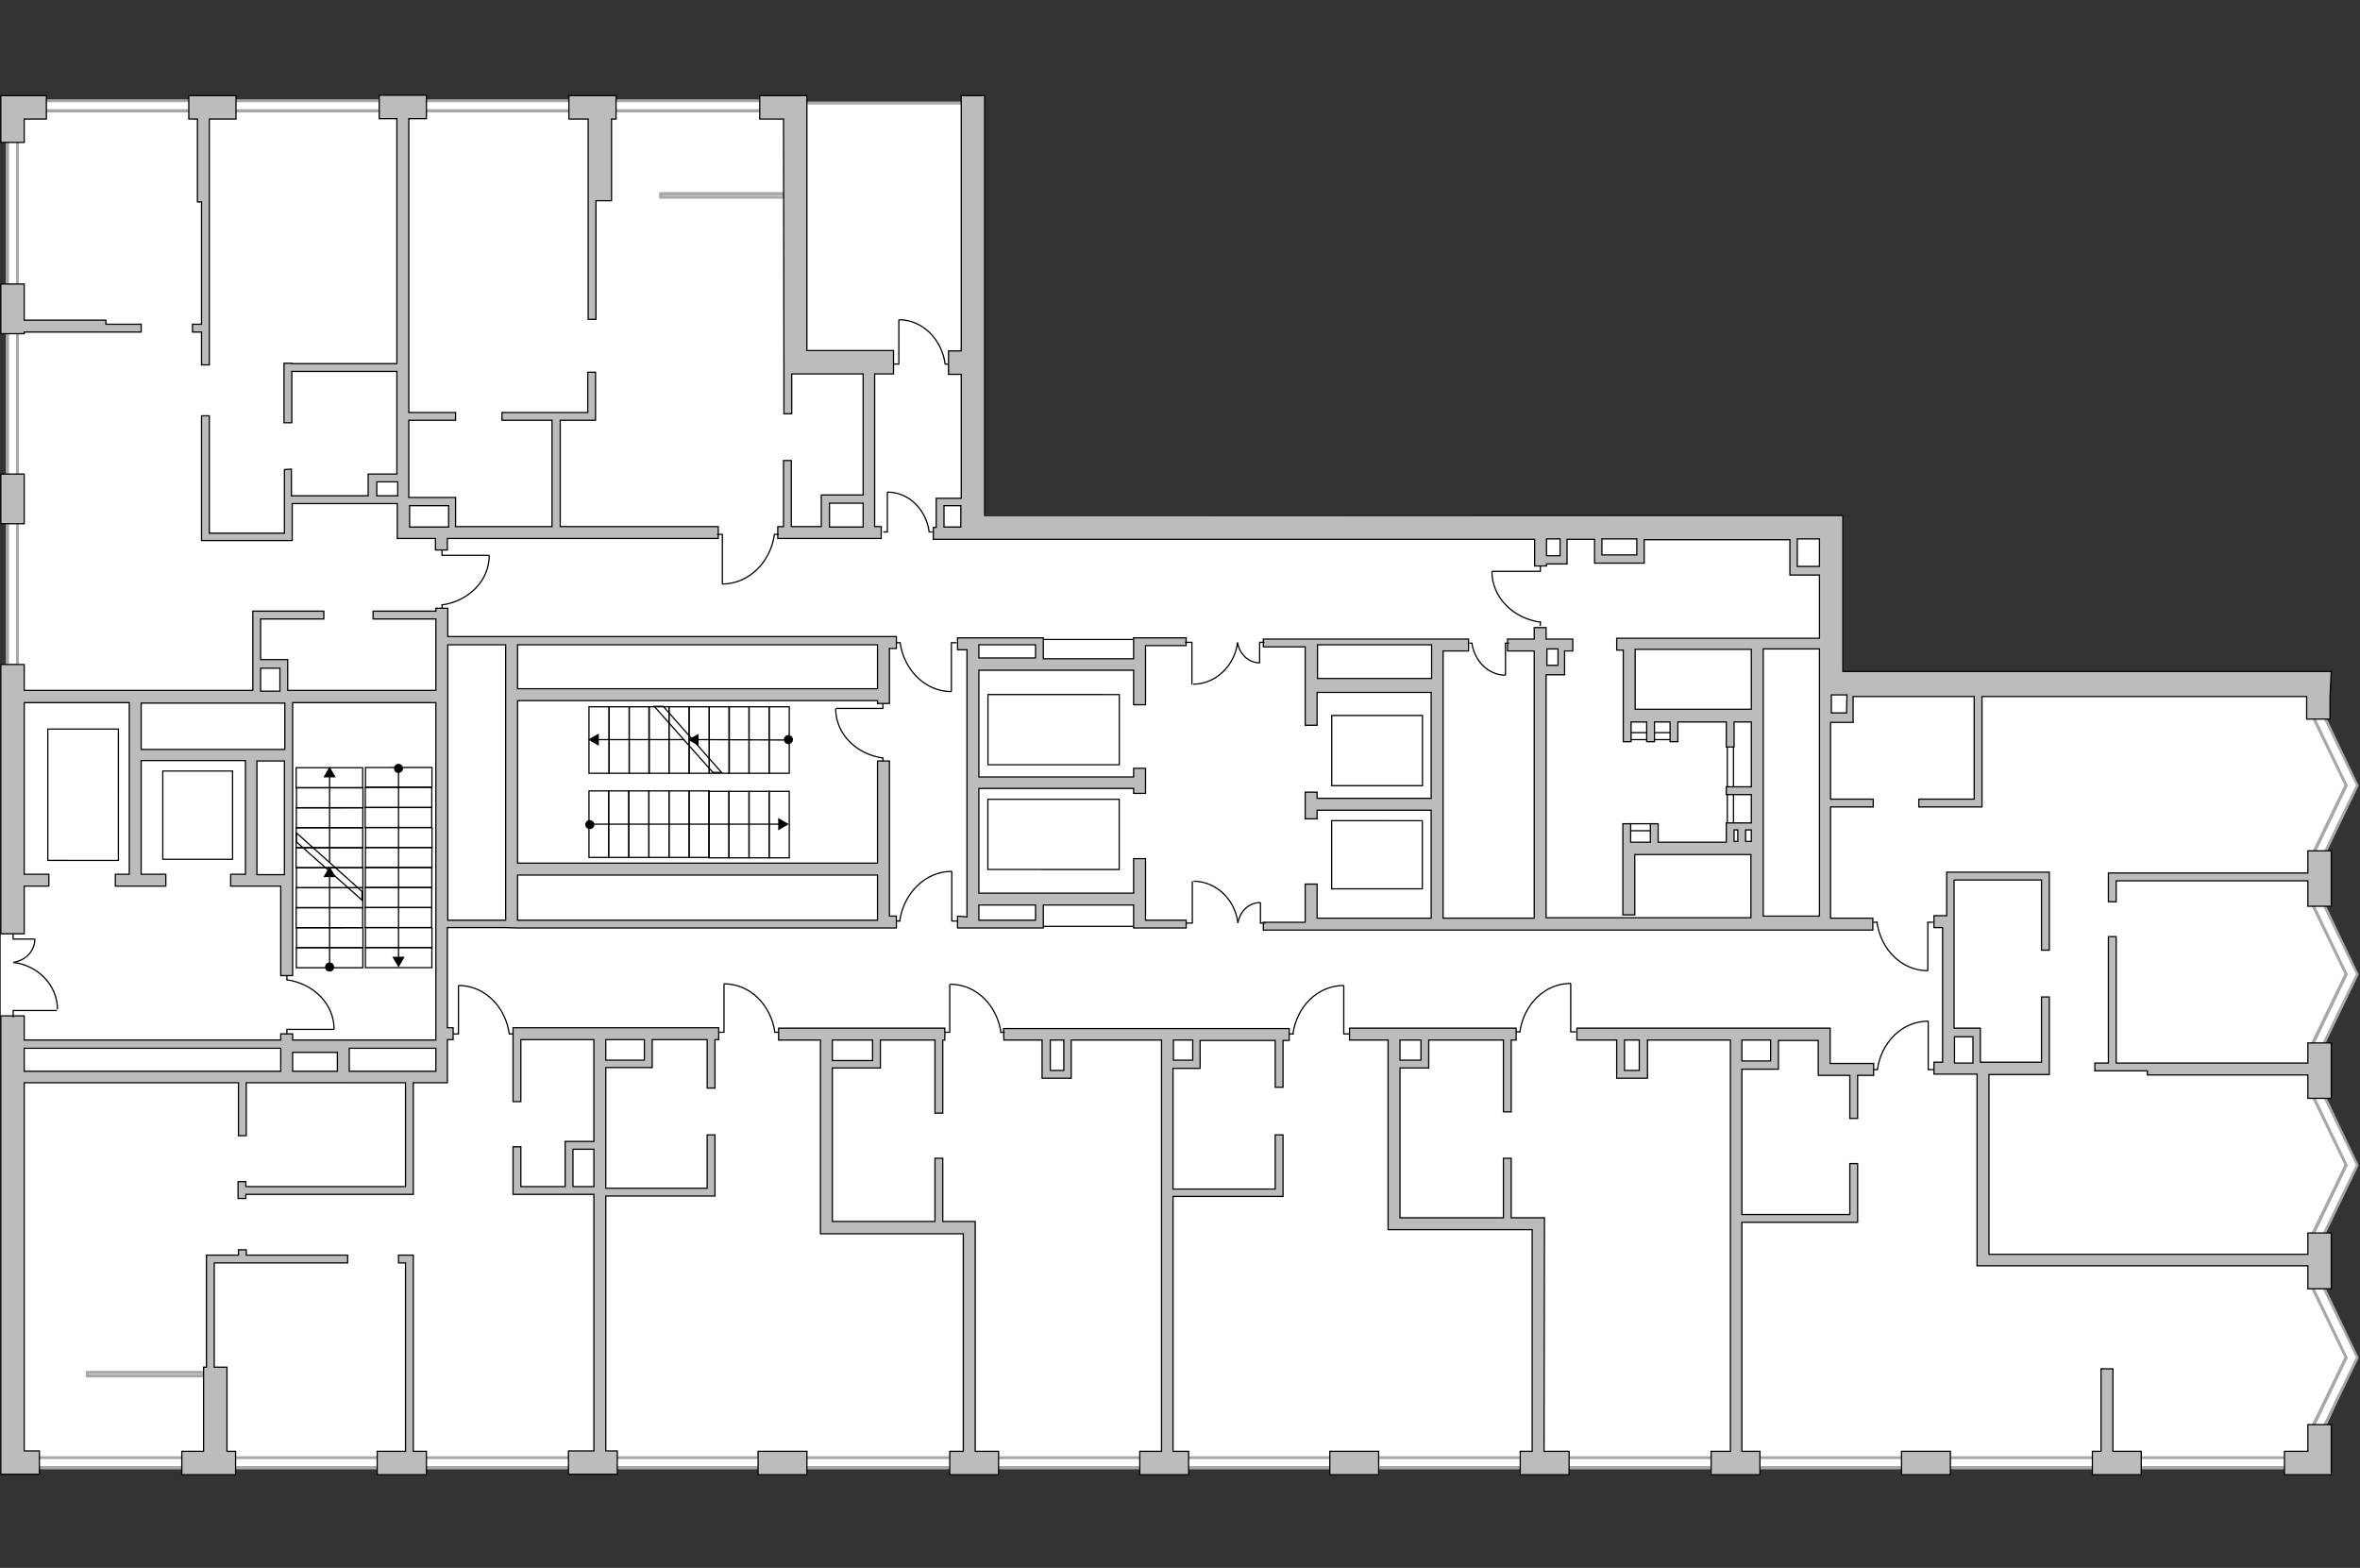 <?xml version="1.0" encoding="utf-8"?>
<!-- Generator: Adobe Illustrator 27.0.0, SVG Export Plug-In . SVG Version: 6.00 Build 0)  -->
<svg version="1.1" xmlns="http://www.w3.org/2000/svg" xmlns:xlink="http://www.w3.org/1999/xlink" x="0px" y="0px"
	 viewBox="0 0 575 382" style="enable-background:new 0 0 575 382;" xml:space="preserve">
<rect x="0" y="0" width="575" height="382" fill="#333333" stroke="none"/>
<style type="text/css">
	.st0{fill:#FFFFFF;}
	.st1{fill:#FFFFFF;stroke:#A8A8A7;stroke-width:0.75;}
	.st2{fill:#A8A8A7;}
	.st3{fill:none;stroke:#000000;stroke-width:0.3;stroke-miterlimit:22.926;}
	.st4{fill:#BDBCBC;stroke:#000000;stroke-width:0.3;stroke-miterlimit:22.926;}
</style>
<g id="bg_00000104667060294039363560000012176160843822589328_">
	<polygon class="st0" points="566.9,347.1 566.9,357.8 0.2,357.6 0.2,162.1 1.7,162.1 1.6,24.5 239.9,25.1 239.9,125.5 449,125.6 
		449,163.6 568,163.6 566.5,174.8 574.3,191.2 566.7,207.1 566.5,220.8 574.3,237.3 566.2,254.1 566.3,267.4 574.3,283.8 
		566.3,300.4 566.4,314.1 574.3,330.7 	"/>
</g>
<g id="windows_00000101104466797537395100000009659790981295248019_">
	<line class="st1" x1="196.7" y1="25.1" x2="234.2" y2="25.1"/>
	<g>
		<rect x="7.5" y="24.6" class="st0" width="180.7" height="2.5"/>
		<g>
			<path class="st2" d="M7.9,24.9l179.9,0l0,1.7l-179.9,0L7.9,24.9 M7.1,24.2l0,3.2l181.4,0l0-3.2L7.1,24.2L7.1,24.2z"/>
		</g>
	</g>
	<g>
		<rect x="161" y="47.2" class="st0" width="31" height="0.9"/>
		<g>
			<path class="st2" d="M161.4,47.6l30.2,0l0,0.1l-30.2,0L161.4,47.6 M160.6,46.8l0,1.6l31.7,0l0-1.6L160.6,46.8L160.6,46.8z"/>
		</g>
	</g>
	<g>
		<rect x="1.8" y="29.7" class="st0" width="2.5" height="132.6"/>
		<g>
			<path class="st2" d="M2.2,30l1.7,0l0,131.8l-1.7,0L2.2,30 M1.4,29.3l0,133.3l3.2,0l0-133.3L1.4,29.3L1.4,29.3z"/>
		</g>
	</g>
	<g>
		<rect x="6.2" y="355.2" class="st0" width="552.2" height="2.5"/>
		<g>
			<path class="st2" d="M6.6,355.5l551.4,0l0,1.7l-551.4,0L6.6,355.5 M5.9,354.8l0,3.2l552.9,0l0-3.2L5.9,354.8L5.9,354.8z"/>
		</g>
	</g>
	<g>
		<rect x="21.2" y="334.3" class="st0" width="31" height="0.9"/>
		<g>
			<path class="st2" d="M21.6,334.7l30.2,0l0,0.1l-30.2,0L21.6,334.7 M20.9,334l0,1.6l31.7,0l0-1.6L20.9,334L20.9,334z"/>
		</g>
	</g>
	<g>
		<polygon class="st0" points="563.1,208.9 571.6,191.2 563.1,173.6 565.3,172.6 574.3,191.2 565.3,209.9 		"/>
		<g>
			<path class="st2" d="M565.2,173.1l8.8,18.2l-8.8,18.2l-1.5-0.7l8.2-17.1l0.2-0.3l-0.2-0.3l-8.2-17.1L565.2,173.1 M565.5,172.1
				l-2.9,1.4l8.6,17.8l-8.6,17.8l2.9,1.4l9.2-19.1l0,0l0,0L565.5,172.1L565.5,172.1z"/>
		</g>
	</g>
	<g>
		<polygon class="st0" points="563.1,254.9 571.6,237.3 563.1,219.7 565.3,218.6 574.3,237.3 565.3,256 		"/>
		<g>
			<path class="st2" d="M565.2,219.1l8.8,18.2l-8.8,18.2l-1.5-0.7l8.2-17.1l0.2-0.3l-0.2-0.3l-8.2-17.1L565.2,219.1 M565.5,218.1
				l-2.9,1.4l8.6,17.8l-8.6,17.8l2.9,1.4l9.2-19.1l0,0l0,0L565.5,218.1L565.5,218.1z"/>
		</g>
	</g>
	<g>
		<polygon class="st0" points="563.1,301.5 571.6,283.8 563.1,266.2 565.3,265.1 574.3,283.8 565.3,302.5 		"/>
		<g>
			<path class="st2" d="M565.2,265.6l8.8,18.2l-8.8,18.2l-1.5-0.7l8.2-17.1l0.2-0.3l-0.2-0.3l-8.2-17.1L565.2,265.6 M565.5,264.6
				l-2.9,1.4l8.6,17.8l-8.6,17.8l2.9,1.4l9.2-19.1l0,0l0,0L565.5,264.6L565.5,264.6z"/>
		</g>
	</g>
	<g>
		<polygon class="st0" points="563.1,348.3 571.6,330.7 563.1,313 565.3,312 574.3,330.7 565.3,349.4 		"/>
		<g>
			<path class="st2" d="M565.2,312.5l8.8,18.2l-8.8,18.2l-1.5-0.7l8.2-17.1l0.2-0.3l-0.2-0.3l-8.2-17.1L565.2,312.5 M565.5,311.5
				l-2.9,1.4l8.6,17.8l-8.6,17.8l2.9,1.4l9.2-19.1l0,0l0,0L565.5,311.5L565.5,311.5z"/>
		</g>
	</g>
</g>
<g id="plan_00000007400594614744120720000017949350283209272234_">
	
		<rect x="78.7" y="258.7" transform="matrix(-4.260486e-05 1 -1 -4.260486e-05 342.324 182.567)" class="st3" width="2.4" height="7.4"/>
	
		<rect x="411.6" y="190.5" transform="matrix(-4.260486e-05 1 -1 -4.260486e-05 612.87 -230.279)" class="st3" width="19.9" height="1.5"/>
	<rect x="396.8" y="178.5" class="st3" width="10.7" height="1.7"/>
	<rect x="396.8" y="200.7" class="st3" width="5.9" height="1.7"/>
	<line class="st3" x1="276.1" y1="155.8" x2="254.2" y2="155.8"/>
	<line class="st3" x1="276.1" y1="225.7" x2="254.2" y2="225.7"/>
	
		<rect x="327" y="171.9" transform="matrix(7.025604e-05 -1 1 7.025604e-05 152.549 518.411)" class="st3" width="17.1" height="22.1"/>
	
		<rect x="248.1" y="161.8" transform="matrix(7.025604e-05 -1 1 7.025604e-05 78.893 434.409)" class="st3" width="17.1" height="32"/>
	
		<rect x="248.1" y="187.3" transform="matrix(7.025604e-05 -1 1 7.025604e-05 53.371 459.927)" class="st3" width="17.1" height="32"/>
	
		<rect x="327.2" y="197.2" transform="matrix(7.106472e-05 -1 1 7.106472e-05 127.222 543.736)" class="st3" width="16.6" height="22.1"/>
	
		<rect x="37.4" y="190.1" transform="matrix(-4.260485e-05 1 -1 -4.260485e-05 246.765 150.463)" class="st3" width="21.5" height="17"/>
	
		<rect x="4.2" y="185" transform="matrix(-4.260486e-05 1 -1 -4.260486e-05 213.847 173.435)" class="st3" width="32" height="17.2"/>
	<g>
		<rect x="148.3" y="192.7" class="st3" width="4.9" height="16.2"/>
		<rect x="143.5" y="192.7" class="st3" width="4.8" height="16.2"/>
		<rect x="153.2" y="192.7" class="st3" width="4.9" height="16.2"/>
		<rect x="158.1" y="192.7" class="st3" width="4.9" height="16.2"/>
		<rect x="163" y="192.7" class="st3" width="4.9" height="16.2"/>
		<rect x="167.9" y="192.7" class="st3" width="4.9" height="16.2"/>
		<rect x="172.7" y="192.8" class="st3" width="4.9" height="16.2"/>
		<rect x="177.6" y="192.8" class="st3" width="4.9" height="16.2"/>
		<rect x="182.5" y="192.8" class="st3" width="4.9" height="16.2"/>
		<rect x="187.4" y="192.8" class="st3" width="4.9" height="16.2"/>
		<rect x="143.5" y="172.2" class="st3" width="4.9" height="16.2"/>
		<rect x="148.4" y="172.2" class="st3" width="4.9" height="16.2"/>
		<rect x="153.3" y="172.2" class="st3" width="4.9" height="16.2"/>
		<rect x="158.1" y="172.2" class="st3" width="4.9" height="16.2"/>
		<rect x="163" y="172.2" class="st3" width="4.9" height="16.2"/>
		<rect x="167.9" y="172.2" class="st3" width="4.9" height="16.2"/>
		<rect x="172.8" y="172.2" class="st3" width="4.9" height="16.2"/>
		<rect x="177.6" y="172.2" class="st3" width="4.9" height="16.2"/>
		<rect x="182.5" y="172.2" class="st3" width="4.9" height="16.2"/>
		<rect x="187.4" y="172.2" class="st3" width="4.9" height="16.2"/>
		<g>
			<g>
				<line class="st3" x1="143.7" y1="200.8" x2="190.1" y2="200.8"/>
				<g>
					<path d="M143.7,202c-0.6,0-1.1-0.5-1.1-1.1c0-0.6,0.5-1.1,1.1-1.1c0.6,0,1.1,0.5,1.1,1.1C144.9,201.4,144.4,202,143.7,202z"/>
				</g>
				<g>
					<polygon points="189.6,202.3 192.2,200.8 189.6,199.3 					"/>
				</g>
			</g>
		</g>
		<g>
			<g>
				<line class="st3" x1="192.1" y1="180.3" x2="169.8" y2="180.2"/>
				<g>
					<path d="M192.1,179.1c0.6,0,1.1,0.5,1.1,1.1c0,0.6-0.5,1.1-1.1,1.1c-0.6,0-1.1-0.5-1.1-1.1
						C190.9,179.6,191.5,179.1,192.1,179.1z"/>
				</g>
				<g>
					<polygon points="170.2,178.8 167.6,180.2 170.2,181.7 					"/>
				</g>
			</g>
		</g>
		<g>
			<g>
				<line class="st3" x1="166.8" y1="180.2" x2="145.4" y2="180.2"/>
				<g>
					<polygon points="145.9,178.7 143.3,180.2 145.9,181.7 					"/>
				</g>
			</g>
		</g>
		<polygon class="st3" points="175.8,188.2 173.7,188.2 159.4,172.1 161.6,172.1 		"/>
	</g>
	<g>
		
			<rect x="94.7" y="186.2" transform="matrix(1.418689e-04 1 -1 1.418689e-04 291.39 97.122)" class="st3" width="4.9" height="16.2"/>
		
			<rect x="94.7" y="181.3" transform="matrix(1.418689e-04 1 -1 1.418689e-04 286.534 92.267)" class="st3" width="4.8" height="16.2"/>
		
			<rect x="94.7" y="191.1" transform="matrix(1.418689e-04 1 -1 1.418689e-04 296.268 101.997)" class="st3" width="4.9" height="16.2"/>
		
			<rect x="94.7" y="195.9" transform="matrix(1.418689e-04 1 -1 1.418689e-04 301.145 106.872)" class="st3" width="4.9" height="16.2"/>
		
			<rect x="94.7" y="200.8" transform="matrix(1.418689e-04 1 -1 1.418689e-04 306.022 111.747)" class="st3" width="4.9" height="16.2"/>
		
			<rect x="94.7" y="205.7" transform="matrix(1.418689e-04 1 -1 1.418689e-04 310.9 116.623)" class="st3" width="4.9" height="16.2"/>
		
			<rect x="94.7" y="210.6" transform="matrix(1.418689e-04 1 -1 1.418689e-04 315.777 121.498)" class="st3" width="4.9" height="16.2"/>
		
			<rect x="94.7" y="215.5" transform="matrix(1.418689e-04 1 -1 1.418689e-04 320.654 126.373)" class="st3" width="4.9" height="16.2"/>
		
			<rect x="94.7" y="220.3" transform="matrix(1.418689e-04 1 -1 1.418689e-04 325.532 131.248)" class="st3" width="4.9" height="16.2"/>
		
			<rect x="94.7" y="225.2" transform="matrix(1.418689e-04 1 -1 1.418689e-04 330.409 136.124)" class="st3" width="4.9" height="16.2"/>
		
			<rect x="77.9" y="181.4" transform="matrix(1.418689e-04 1 -1 1.418689e-04 269.75 109.117)" class="st3" width="4.9" height="16.2"/>
		
			<rect x="77.9" y="186.2" transform="matrix(1.418689e-04 1 -1 1.418689e-04 274.622 113.987)" class="st3" width="4.9" height="16.2"/>
		
			<rect x="77.9" y="191.1" transform="matrix(1.418689e-04 1 -1 1.418689e-04 279.494 118.857)" class="st3" width="4.9" height="16.2"/>
		
			<rect x="77.9" y="196" transform="matrix(1.418689e-04 1 -1 1.418689e-04 284.366 123.728)" class="st3" width="4.9" height="16.2"/>
		
			<rect x="77.9" y="200.9" transform="matrix(1.418689e-04 1 -1 1.418689e-04 289.238 128.597)" class="st3" width="4.9" height="16.2"/>
		
			<rect x="77.9" y="205.7" transform="matrix(1.418689e-04 1 -1 1.418689e-04 294.111 133.468)" class="st3" width="4.9" height="16.2"/>
		
			<rect x="77.9" y="210.6" transform="matrix(1.418689e-04 1 -1 1.418689e-04 298.983 138.338)" class="st3" width="4.9" height="16.2"/>
		
			<rect x="77.9" y="215.5" transform="matrix(1.418689e-04 1 -1 1.418689e-04 303.855 143.208)" class="st3" width="4.9" height="16.2"/>
		
			<rect x="77.9" y="220.3" transform="matrix(1.418689e-04 1 -1 1.418689e-04 308.727 148.077)" class="st3" width="4.9" height="16.2"/>
		
			<rect x="77.9" y="225.2" transform="matrix(1.418689e-04 1 -1 1.418689e-04 313.599 152.948)" class="st3" width="4.9" height="16.2"/>
		<g>
			<g>
				<line class="st3" x1="97.1" y1="187.2" x2="97.1" y2="233.6"/>
				<g>
					<path d="M96,187.2c0-0.6,0.5-1.1,1.1-1.1c0.6,0,1.1,0.5,1.1,1.1c0,0.6-0.5,1.1-1.1,1.1C96.5,188.4,96,187.9,96,187.2z"/>
				</g>
				<g>
					<polygon points="95.6,233.1 97.1,235.7 98.6,233.1 					"/>
				</g>
			</g>
		</g>
		<g>
			<g>
				<line class="st3" x1="80.3" y1="235.6" x2="80.3" y2="213.3"/>
				<g>
					<circle cx="80.3" cy="235.6" r="1.1"/>
				</g>
				<g>
					<polygon points="81.8,213.7 80.3,211.1 78.8,213.7 					"/>
				</g>
			</g>
		</g>
		<g>
			<g>
				<line class="st3" x1="80.3" y1="210.2" x2="80.3" y2="188.9"/>
				<g>
					<polygon points="81.8,189.4 80.3,186.8 78.8,189.4 					"/>
				</g>
			</g>
		</g>
		<polygon class="st3" points="88.2,219.3 88.2,217.2 72.2,202.9 72.2,205.1 		"/>
	</g>
	<g>
		<polygon class="st4" points="562.3,212.7 513.7,212.7 513.7,212.7 513.7,219.7 515.6,219.7 515.6,214.6 562.3,214.6 562.3,220.8 
			568,220.8 568,207.3 562.3,207.3 		"/>
		<polygon class="st4" points="562.3,259 524.2,259 524.2,259 515.6,259 515.6,228.2 513.7,228.2 513.7,259 510.4,259 510.4,260.9 
			523.2,260.9 523.2,261.9 562.3,261.9 562.3,267.6 568,267.6 568,254.1 562.3,254.1 		"/>
		<path class="st4" d="M562.3,305.6l-77.7,0l0-43.8l14.7,0l0-2.2l0,0l0-16.7l-1.9,0l0,15.9l-14.9,0l0-8.3l-1.8,0l-4.6,0l0-24.3h0
			l0-11.8l21.3,0l0,17.1l1.9,0l0-19l-1.4,0v0l-22.4,0l0,0l-1.2,0l0,10.6l-3.1,0l0,2.9l2.1,0l0,32.8l-2.1,0l0,2.9l10.5,0l0,46.7
			l2.9,0v0l77.7,0l0,5.6l5.7,0l0-13.6l-5.7,0L562.3,305.6z M476.2,252.6l4.5,0l0,6.4l-4.5,0L476.2,252.6z"/>
		<polygon class="st4" points="562.3,353.6 556.6,353.6 556.6,359.3 562.3,359.3 562.3,359.3 568,359.3 568,347.1 562.3,347.1 		"/>
		<rect x="463.3" y="353.6" class="st4" width="11.9" height="5.7"/>
		<rect x="324" y="353.6" class="st4" width="11.9" height="5.7"/>
		<rect x="184.7" y="353.6" class="st4" width="11.9" height="5.7"/>
		<rect x="0.2" y="115.5" class="st4" width="5.7" height="12.1"/>
		<polygon class="st4" points="5.9,80.9 19.4,80.9 19.4,80.9 34.4,80.9 34.4,79 25.8,79 25.8,78 5.9,78 5.9,69.2 0.2,69.2 0.2,81.3 
			5.9,81.3 		"/>
		<polygon class="st4" points="5.9,29 11.3,29 11.3,23.3 5.9,23.3 5.9,23.3 0.2,23.3 0.2,34.7 5.9,34.7 		"/>
		<path class="st4" d="M191,90.1L191,90.1l0,10.7l1.9,0l0-9.7l3.8,0v0l13.6,0l0,29.5l-9.5,0v0l-0.7,0l0,7.7l-7.3,0l0-16.1l-1.9,0
			l0,16.1l-1.4,0l0,2.9l25.2,0l0-2.9l-1.6,0l0-37.2l4.6,0l0-5.7l-21.1,0l0-56.4l0,0l0-5.7l-11.5,0l0,5.7l5.8,0L191,90.1z
			 M202.1,128.4l0-5.8l8.2,0l0,5.8L202.1,128.4z"/>
		<polygon class="st4" points="143.3,48.9 143.3,48.9 143.3,77.8 145.2,77.8 145.2,48.9 149,48.9 149,29 150.1,29 150.1,23.3 
			138.6,23.3 138.6,29 143.3,29 		"/>
		<path class="st4" d="M568,163.6l-119,0l0-38l-5.7,0v0l-203.4,0l0-102.3l-5.7,0l0,62.2l-3.1,0l0,5.7l3.1,0l0,30.2l-5.4,0v0l-0.7,0
			l0,7.1l-0.7,0l0,2.9l6.8,0v0l3.5,0v0l136.2,0l0,6.5l2.9,0v-0.5l5,0l0-1.9h0l0-4.1l6.7,0l0,5.8l1.8,0v0l10.3,0v-0.1h0l0-5.6l35.5,0
			l0,8.6l1.8,0v0l5.4,0l0,15.4l-49.4,0l0,2.9l1.6,0l0,14.6h0l0,2.9l0,0l0,4.8l1.9,0l0-4.8l3.8,0l0,4.8l1.9,0l0-4.8l3.8,0l0,4.8
			l1.9,0l0-4.8l11.8,0l0,6.1l1.9,0l0-6.1l4.2,0l0,15.8l-6.1,0l0,1.9l6.1,0l0,6.9l-6.1,0l0,1.9h0l0,2.8l-16.6,0l0-4.5l-1.9,0l0,4.5
			l-4.8,0l0-4.5l-1.9,0l0,5.8l0,0l0,1.7l0,0l0,14.7l2.9,0l0-14.7l28.3,0l0,15.4l-49.9,0l0-59.2l4.5,0v-0.1h0l0-5.7l2,0l0-2.9l-6.5,0
			l0-2.8l-2.9,0l0,2.8l-6.5,0l0,2.9l6.5,0l0,65.1l-22.2,0l0-65.1l6.2,0l0-2.9l-9.1,0v0l-27.8,0v0l-2.9,0v0l-10.2,0l0,1.9l10.2,0
			l0,19.1l2.9,0l0-8l27.8,0l0,25.8l-27.8,0l0-1.5l-2.9,0l0,6.5l2.9,0l0-2.1l27.8,0l0,26.3l-27.8,0l0-8.3l-2.9,0l0,9.3l-10.2,0l0,1.9
			l10.6,0v0l137.9,0l0-2.9l-10.3,0l0-27.1l10.4,0l0-1.9l-10.4,0l0-18.7l3.7,0l0,0h0.7l0.8,0l0,0h0.3l0-6.3l29.5,0l0,25l-13.5,0
			l0,1.9l13.5,0l0,0l1.9,0l0-26.9l79.1,0l0,5.5l5.7,0l0-5.5l0,0L568,163.6z M379.6,158.1l0,4l-2.7,0l0-4L379.6,158.1z M321,165.3
			l0-8.2l27.8,0l0,1l0,0l0,7.2L321,165.3z M230,128.4l0-5.2l4.1,0l0,5.2L230,128.4z M380.1,135.4l-3.3,0l0-4.1l3.3,0L380.1,135.4z
			 M398.8,135.2l-8.5,0l0-3.9l8.5,0L398.8,135.2z M437.9,138l0-6.7l5.4,0l0,6.7L437.9,138z M398.4,172.8l0-14.6l28.3,0l0,14.6
			L398.4,172.8z M422.5,202.2l0.9,0l0,2.8l-0.9,0L422.5,202.2z M425.3,205l0-2.8l1.4,0l0,2.8L425.3,205z M429.6,223.2l0-65.1l13.7,0
			l0,10.4h0l0,54.7L429.6,223.2z M449.9,173.7l-3.7,0l0-4.4l2.9,0v0l0.9,0L449.9,173.7z"/>
		<path class="st4" d="M125,253.2L125,253.2l0,15.2l1.9,0l0-15.1l17.8,0l0,24.8l-7,0l0,1.3h0l0,9.7l-10.8,0l0-9.7l-1.9,0l0,11.6
			l1.9,0v0l10.8,0v0l1.9,0v0l5.1,0l0,62.5l-6.2,0l0,5.7l11.9,0l0-5.7l-2.8,0l0-62.1l26.6,0l0-1.6h0l0-13.3l-1.9,0l0,13l-24.7,0
			l0-29.4l9.7,0v0l1.6,0l0-6.8l13.4,0l0,11.8l1.9,0l0-11.8l0.9,0l0-2.9l-50.1,0L125,253.2z M139.6,289.1l0-9.1l5.1,0l0,9.1
			L139.6,289.1z M157,258.3l-9.4,0l0-5l9.4,0L157,258.3z"/>
		<path class="st4" d="M244.6,253.4l9.3,0l0,8h0l0,1.3l7.1,0l0-1.3l0,0l0-8l22,0l0,100.2l-5.3,0l0,5.7l11.9,0l0-5.7l-3.8,0l0-62.1
			l26.8,0l0-1h0l0-14l-1.9,0l0,13.2l-24.9,0l0-29.4l4.7,0l0,0l1.9,0l0-6.8l18.3,0l0,11.4l1.9,0l0-11.4l1.5,0l0-2.9l-69.6,0
			L244.6,253.4z M259.2,260.8l-3.3,0l0-7.4l3.3,0L259.2,260.8z M290.6,258.3l-4.7,0l0-4.9l4.7,0L290.6,258.3z"/>
		<path class="st4" d="M233.3,223.2l0,2.9l2.3,0v0l2.9,0v0l13.8,0v0l1.9,0l0-5.6l22,0l0,5.6l2.9,0v0l9.9,0l0-1.9l-9.9,0l0-15l-2.9,0
			l0,8.4l-37.7,0l0-25.5l37.7,0l0,1.2l2.9,0l0-6.1l-2.9,0l0,2.1l-37.7,0l0-26l37.7,0l0,8.4l2.9,0l0-14.4l9.9,0l0-1.9l-9.9,0v0
			l-2.9,0l0,5.1l-22,0l0-5.1h-0.4v0l-16.4,0v0l-1.8,0v0l-2.3,0l0,2.9l2.3,0l0,65.1L233.3,223.2z M252.3,220.5l0,3.7l-13.8,0l0-3.7
			L252.3,220.5z M238.5,160.3l0-3.2l13.8,0l0,3.2L238.5,160.3z"/>
		<polygon class="st4" points="48.1,49.2 49.1,49.2 49.1,79 46.9,79 46.9,80.9 49.1,80.9 49.1,88.9 51,88.9 51,49.2 51,49.2 51,29 
			57.5,29 57.5,23.3 46,23.3 46,29 48.1,29 		"/>
		<path class="st4" d="M126.1,226.1L126.1,226.1l87.7,0v0l4.6,0l0-2.9l-1.7,0l0-37.8l-2.9,0l0,24.9l-87.7,0l0-39.6l87.7,0l0,0.7
			l2.9,0l0-2.9h0l0-10.5l1.7,0l0-2.9l-1.7,0v0l-2.5,0v0l-105.1,0l0-6.9l-2.9,0v0.7l-15.3,0l0,1.9l15.3,0l0,17.4l-36.1,0l0-5.6h0
			l0-1.9l-6.6,0l0-9.9l15.4,0l0-1.9l-17.3,0l0,1.9h0l0,9.9h0l0,1.9h0l0,5.6l-55.7,0l0-6.3l-5.7,0l0,65.6l5.7,0l0-11.6l6,0l0-2.9
			l-6,0l0-41.8l25.6,0l0,41.8l-3.4,0l0,2.9l12.3,0l0-2.9l-6,0l0-27.7l25.4,0l0,27.7l-3.6,0l0,2.9l12.2,0l0,21.8l2.9,0l0-19.8l0,0
			l0-46.7l34.9,0l0,82.2l-22.6,0v0l-12.3,0l0-1.5l-2.9,0l0,1.5l-62.5,0l0-5.9l-5.7,0l0,106h0l0,5.7l9.4,0l0-5.7l-3.7,0l0-89.7
			l52.2,0l0,12.9l1.9,0l0-12.9l14.8,0v0l24,0l0,25.3l-38.9,0l0-1.2l-1.9,0l0,1.2l0,0v0.7l0,2.2l1.9,0l0-1l38.9,0v0l1.9,0l0-27.2
			l8.3,0v-0.4h0l0-10.1l1.4,0l0-2.9l-1.4,0l0-24.4l14.1,0v0L126.1,226.1z M63.5,162.8l4.7,0l0,5.6l-4.7,0L63.5,162.8z M62.6,213.1
			l0-27.7l6.7,0l0,27.7l-1,0v0L62.6,213.1z M69.4,182.6l-35,0l0-11.3l35,0L69.4,182.6z M213.8,213.2l0,8.8h0l0,1.2h0l0,1l-87.7,0
			l0-11L213.8,213.2z M126.1,157.1l87.7,0l0,10.7l-87.7,0L126.1,157.1z M106.2,261l-21.1,0l0-4.6h0l0-1l21.1,0L106.2,261z
			 M82.2,256.4l0,4.6l-4.5,0v0l-6.4,0l0-4.6L82.2,256.4z M5.9,255.4l62.5,0l0,5.6l-62.5,0L5.9,255.4z M109.1,224.2l0-67.1l14.1,0
			l0,67.1L109.1,224.2z"/>
		<path class="st4" d="M237.6,298.5L237.6,298.5v-0.9l-7.9,0l0-15.4l-1.9,0l0,15.4l-25,0l0-37.4l9.8,0l0,0l1.9,0h0l0,0h0l0-6.8
			l13.3,0l0,17.8l1.9,0l0-17.8h0.5l0-2.9l-40.5,0l0,2.9l10.2,0l0,47.2l2.9,0l0,0l31.9,0l0,53l-3.3,0l0,5.7l11.9,0l0-5.7l-5.7,0
			L237.6,298.5z M212.6,253.4l0,5l-9.8,0l0-5L212.6,253.4z"/>
		<path class="st4" d="M445.9,253.4L445.9,253.4l0-2.9l-61.7,0l0,2.9l9.7,0l0,9.3l1.9,0v0l3.6,0l0,0h0.7l1,0l0,0h0.3l0-9.3l20.2,0
			l0,100.2l-4.7,0l0,5.7l11.9,0l0-5.7l-4.4,0l0-55.8l28.2,0l0-1.3h0l0-13l-1.9,0l0,12.4l-26.3,0l0-35.4l8.9,0l0-1.9h0l0-5.1l9.7,0
			l0,8.5l1,0l0,0l6.7,0l0,10.5l1.9,0l0-10.5l3.9,0l0-2.9l-10.6,0L445.9,253.4z M399.4,260.8l-3.6,0l0-7.4l3.6,0L399.4,260.8z
			 M431.4,258.5l-7,0l0-5.1l7,0L431.4,258.5z"/>
		<polygon class="st4" points="514.8,333.5 511.9,333.5 511.9,353.6 509.8,353.6 509.8,359.3 521.7,359.3 521.7,353.6 514.8,353.6 
					"/>
		<path class="st4" d="M376.3,298.5L376.3,298.5l0-1.8l-8.1,0l0-14.5l-1.9,0l0,14.5l-25.2,0l0-36.5l5.1,0l0,0h0.7l0.9,0l0,0h0.3
			l0-6.8l18.2,0l0,17.5l1.9,0l0-17.5l1.2,0l0-2.9l-40.6,0l0,2.9l9.4,0l0,46.2l2,0v0l33.1,0l0,54l-2.9,0l0,5.7l11.9,0l0-5.7l-6.1,0
			L376.3,298.5z M346.2,253.4l0,4.9l-5.1,0l0-4.9L346.2,253.4z"/>
		<polygon class="st4" points="60,304.5 58.1,304.5 58.1,305.8 50.3,305.8 50.3,306.7 50.3,333.1 49.6,333.1 49.6,353.6 44.3,353.6 
			44.3,359.3 57.4,359.3 57.4,353.6 55.3,353.6 55.3,333.1 52.2,333.1 52.2,307.7 84.7,307.7 84.7,305.8 60,305.8 		"/>
		<polygon class="st4" points="100.7,305.8 98.8,305.8 98.8,305.8 97.1,305.8 97.1,307.7 98.8,307.7 98.8,353.6 91.9,353.6 
			91.9,359.3 103.9,359.3 103.9,353.6 100.7,353.6 		"/>
		<path class="st4" d="M69.3,114.4l0,15.5l-18.3,0l0-28.6l-1.9,0l0,30.4l1.4,0v0l20.7,0l0-1.9h0l0-7.1l25.6,0l0,5.6h0l0,2.9l9.3,0
			l0,2.8l2.9,0l0-2.8l66,0l0-2.9l-38.5,0l0-25.9l8.6,0v-0.1h0l0-11.6l-1.9,0l0,9.8l-20.9,0l0,1.9l12.2,0l0,25.9l-23.5,0l0-5.2h0
			l0-1.9l-11.4,0l0-18.8l11.4,0l0-1.9l-11.4,0l0-71.6l4.3,0l0-5.7l-11.5,0l0,5.7l4.3,0l0,59.7l-25.6,0v-0.1l-1.9,0l0,14.5l1.9,0
			l0-12.5l25.6,0l0,25l-7,0v0.7h0l0,4.6l-18.7,0l0-6.5L69.3,114.4z M109.3,123.2l0,5.2l-9.5,0l0-5.2L109.3,123.2z M91.8,117.4l5.1,0
			l0,3.4l-5.1,0L91.8,117.4z"/>
	</g>
	<g>
		<g>
			<polyline class="st3" points="13.9,246.2 3.2,246.2 3.2,247.9 			"/>
			<path class="st3" d="M3.3,234.5c6,0.7,10.7,5.6,10.7,11.4"/>
		</g>
		<g>
			<polyline class="st3" points="8.4,228.8 3.2,228.8 3.2,227.6 			"/>
			<path class="st3" d="M3.2,234.5c3.1-0.5,5.3-2.8,5.3-5.8"/>
		</g>
	</g>
	<g>
		<g>
			<polyline class="st3" points="290.4,166.8 290.4,156.5 288.7,156.5 			"/>
			<path class="st3" d="M301.5,156.6c-0.7,5.7-5.4,10.1-10.8,10.1"/>
		</g>
		<g>
			<polyline class="st3" points="306.9,161.5 306.9,156.5 308.1,156.5 			"/>
			<path class="st3" d="M301.5,156.5c0.5,2.9,2.7,5,5.5,5"/>
		</g>
	</g>
	<g>
		<g>
			<polyline class="st3" points="290.5,214.7 290.5,224.9 288.9,224.9 			"/>
			<path class="st3" d="M301.6,224.8c-0.7-5.7-5.4-10.1-10.8-10.1"/>
		</g>
		<g>
			<polyline class="st3" points="307.1,219.9 307.1,224.9 308.3,224.9 			"/>
			<path class="st3" d="M301.6,224.9c0.5-2.9,2.7-5,5.5-5"/>
		</g>
	</g>
	<g>
		<polyline class="st3" points="176,142.3 176,130.2 174.7,130.2 		"/>
		<line class="st3" x1="189.7" y1="130.2" x2="188.6" y2="130.2"/>
		<path class="st3" d="M188.7,130.1c-0.9,6.8-6.2,12.2-12.8,12.2"/>
	</g>
	<g>
		<polyline class="st3" points="216.2,119.9 216.2,129.6 215.2,129.6 		"/>
		<line class="st3" x1="227.2" y1="129.6" x2="226.3" y2="129.6"/>
		<path class="st3" d="M226.4,129.7c-0.7-5.5-4.9-9.8-10.2-9.8"/>
	</g>
	<g>
		<polyline class="st3" points="219,77.9 219,88.7 217.8,88.7 		"/>
		<line class="st3" x1="231.1" y1="88.7" x2="230.2" y2="88.7"/>
		<path class="st3" d="M230.3,88.8c-0.8-6.1-5.5-10.9-11.3-10.9"/>
	</g>
	<g>
		<polyline class="st3" points="231.8,168.5 231.8,156.6 233.1,156.6 		"/>
		<line class="st3" x1="218.4" y1="156.6" x2="219.4" y2="156.6"/>
		<path class="st3" d="M219.3,156.5c0.9,6.7,6.1,12,12.5,12"/>
	</g>
	<g>
		<polyline class="st3" points="231.9,212.3 231.9,224.4 233.3,224.4 		"/>
		<line class="st3" x1="218.3" y1="224.4" x2="219.4" y2="224.4"/>
		<path class="st3" d="M219.2,224.5c0.9-6.8,6.2-12.2,12.7-12.2"/>
	</g>
	<g>
		<polyline class="st3" points="203.7,172.6 215.1,172.6 215.1,171.4 		"/>
		<line class="st3" x1="215.1" y1="185.6" x2="215.1" y2="184.6"/>
		<path class="st3" d="M215.2,184.7c-6.5-0.9-11.6-5.8-11.6-12.1"/>
	</g>
	<g>
		<polyline class="st3" points="119.2,135.3 107.7,135.3 107.7,134.1 		"/>
		<line class="st3" x1="107.7" y1="148.2" x2="107.7" y2="147.2"/>
		<path class="st3" d="M107.6,147.4c6.5-0.9,11.6-5.8,11.6-12.1"/>
	</g>
	<g>
		<polyline class="st3" points="81.4,250.8 69.9,250.8 69.9,252 		"/>
		<line class="st3" x1="69.9" y1="237.8" x2="69.9" y2="238.8"/>
		<path class="st3" d="M69.8,238.7c6.5,0.9,11.6,5.8,11.6,12.1"/>
	</g>
	<g>
		<polyline class="st3" points="111.7,240.1 111.7,251.9 110.4,251.9 		"/>
		<line class="st3" x1="125" y1="251.9" x2="124" y2="251.9"/>
		<path class="st3" d="M124.1,252c-0.9-6.7-6-11.9-12.4-11.9"/>
	</g>
	<g>
		<polyline class="st3" points="176.4,239.7 176.4,251.5 175.1,251.5 		"/>
		<line class="st3" x1="189.7" y1="251.5" x2="188.7" y2="251.5"/>
		<path class="st3" d="M188.8,251.6c-0.9-6.7-6-11.9-12.4-11.9"/>
	</g>
	<g>
		<polyline class="st3" points="231.4,239.8 231.4,251.5 230.2,251.5 		"/>
		<line class="st3" x1="244.8" y1="251.5" x2="243.7" y2="251.5"/>
		<path class="st3" d="M243.9,251.7c-0.9-6.7-6-11.9-12.4-11.9"/>
	</g>
	<g>
		<polyline class="st3" points="327.4,240.1 327.4,251.9 328.7,251.9 		"/>
		<line class="st3" x1="314.1" y1="251.9" x2="315.2" y2="251.9"/>
		<path class="st3" d="M315,252c0.9-6.7,6-11.9,12.4-11.9"/>
	</g>
	<g>
		<polyline class="st3" points="382.7,239.6 382.7,251.4 384,251.4 		"/>
		<line class="st3" x1="369.4" y1="251.4" x2="370.4" y2="251.4"/>
		<path class="st3" d="M370.3,251.5c0.9-6.7,6-11.9,12.4-11.9"/>
	</g>
	<g>
		<polyline class="st3" points="469.8,248.8 469.8,260.6 471.1,260.6 		"/>
		<line class="st3" x1="456.5" y1="260.6" x2="457.5" y2="260.6"/>
		<path class="st3" d="M457.4,260.7c0.9-6.7,6-11.9,12.4-11.9"/>
	</g>
	<g>
		<polyline class="st3" points="469.7,236.5 469.7,224.7 471,224.7 		"/>
		<line class="st3" x1="456.4" y1="224.7" x2="457.5" y2="224.7"/>
		<path class="st3" d="M457.3,224.6c0.9,6.7,6,11.9,12.4,11.9"/>
	</g>
	<g>
		<polyline class="st3" points="363.5,139.2 375.3,139.2 375.3,137.9 		"/>
		<line class="st3" x1="375.3" y1="152.5" x2="375.3" y2="151.4"/>
		<path class="st3" d="M375.4,151.6c-6.7-0.9-11.9-6-11.9-12.4"/>
	</g>
	<g>
		<polyline class="st3" points="366.8,164.5 366.8,156.7 367.7,156.7 		"/>
		<line class="st3" x1="358" y1="156.7" x2="358.7" y2="156.7"/>
		<path class="st3" d="M358.6,156.6c0.6,4.4,4,7.9,8.2,7.9"/>
	</g>
</g>
</svg>
